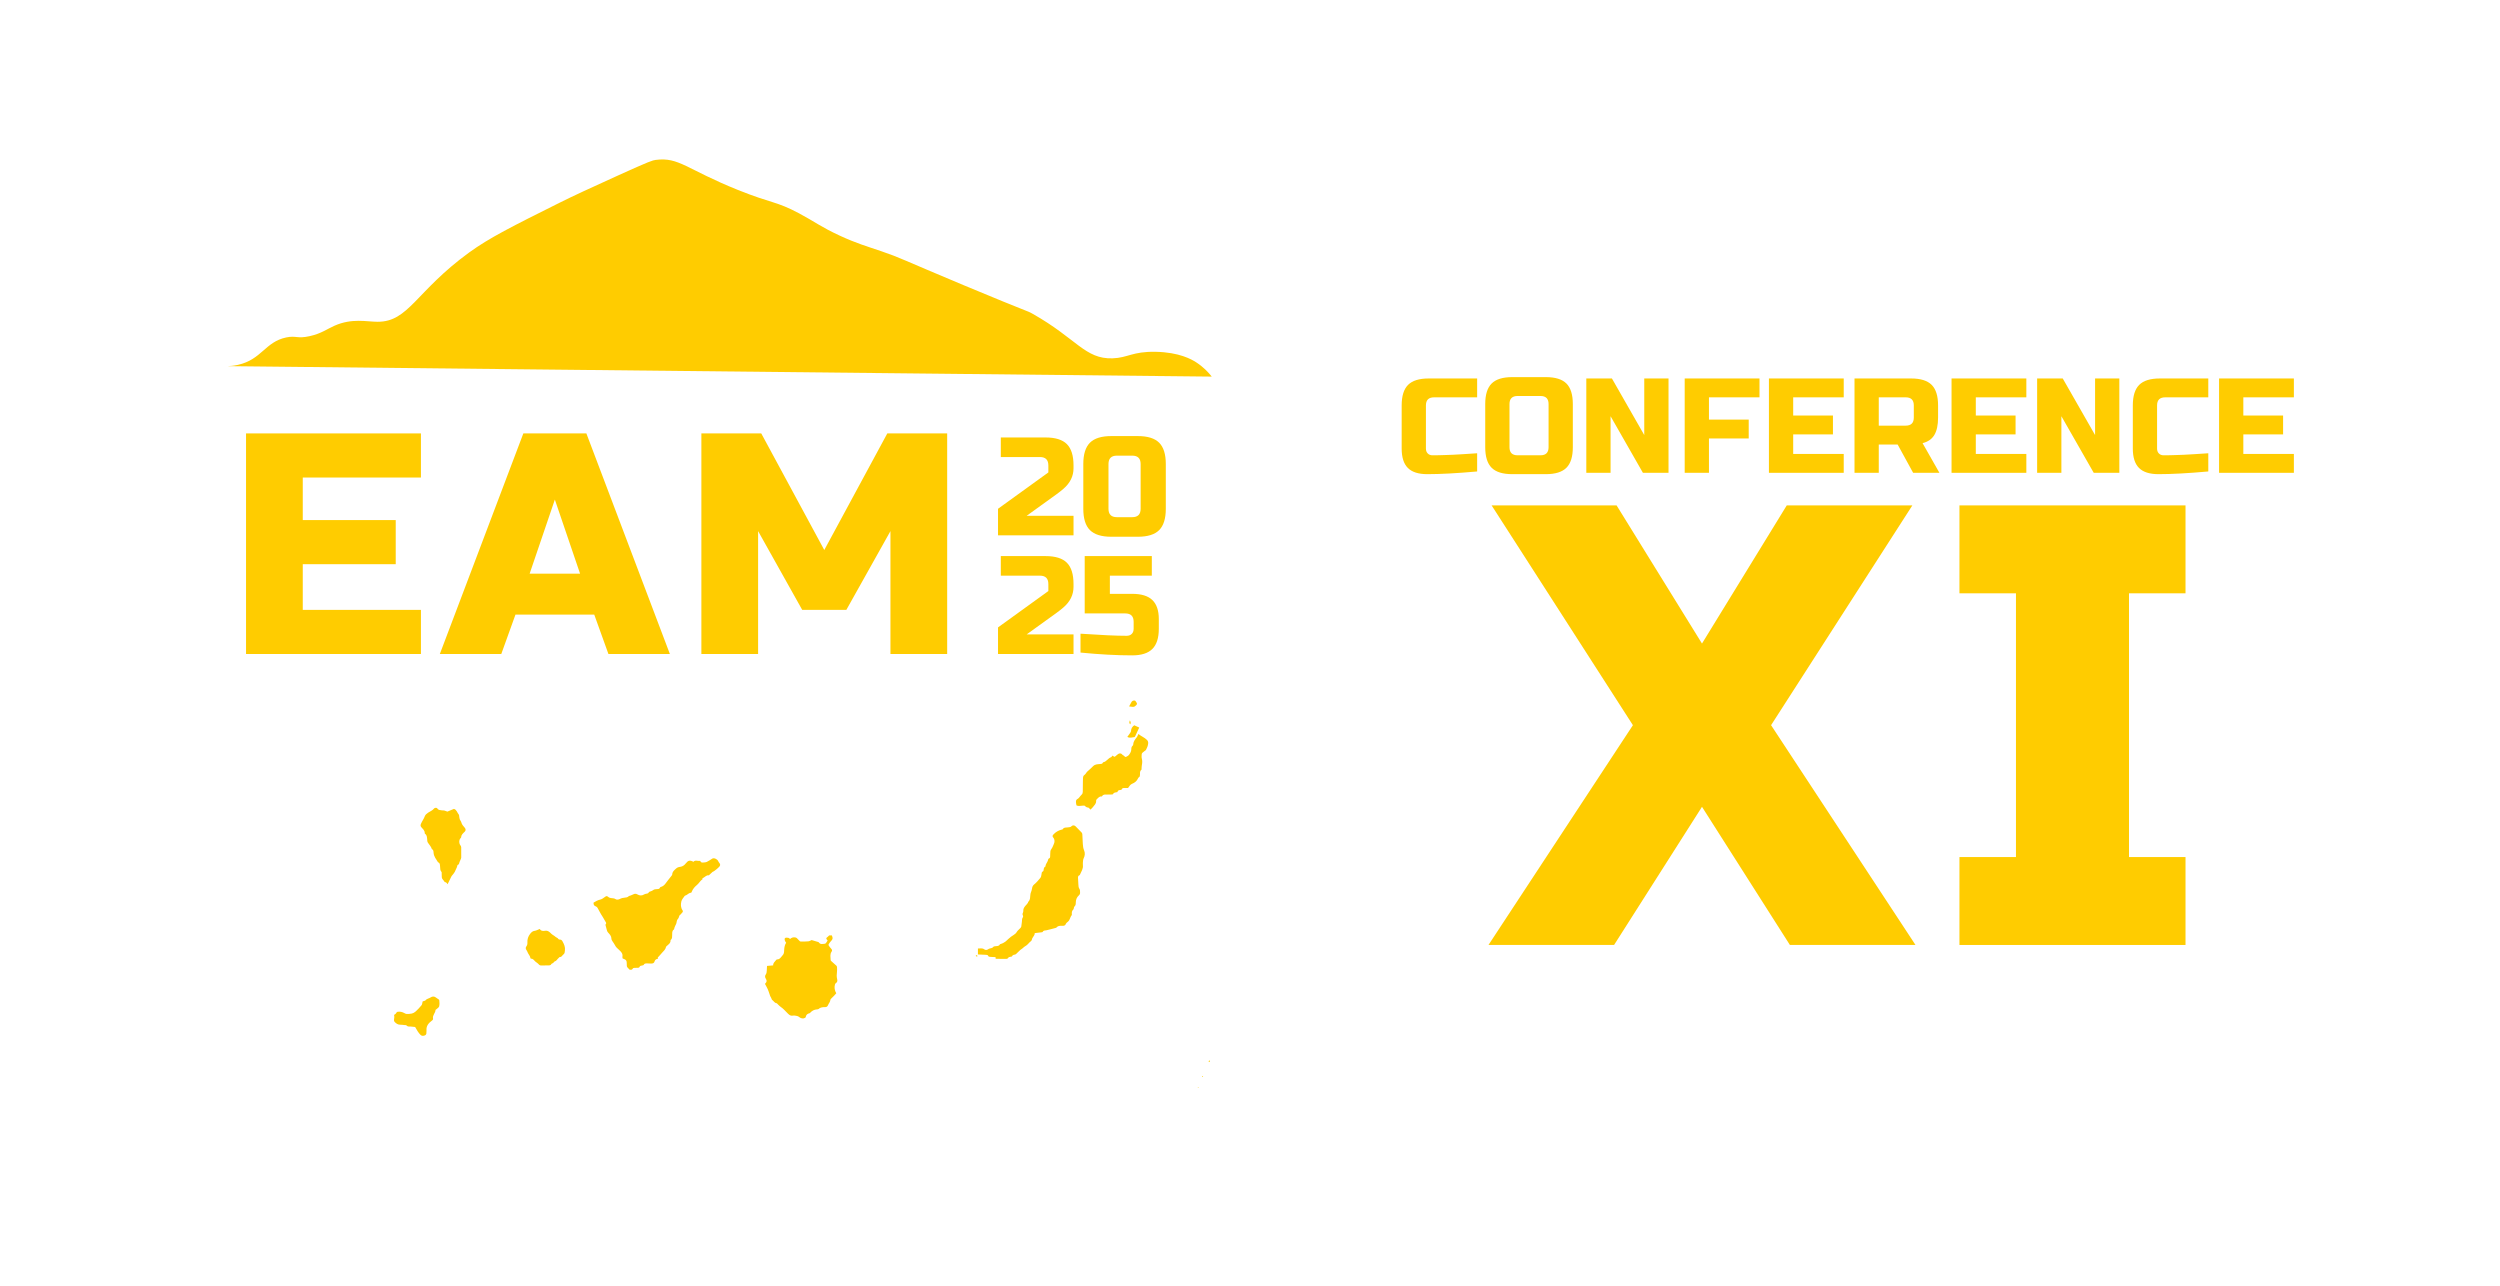 <?xml version="1.0" encoding="UTF-8"?><svg id="b" xmlns="http://www.w3.org/2000/svg" viewBox="0 0 1688 868"><circle id="c" cx="452" cy="432" r="480" style="fill:none;"/><path d="M153.624,247.23c1.504-.043,4.031-.204,7.051-.881,16.026-3.596,18.353-15.543,32.61-18.509,6.735-1.401,7.306,1.038,15.864-.881,7.847-1.76,11.542-4.747,16.746-7.051,11.797-5.223,21.686-2.656,29.085-2.644,20.996.033,25.731-20.511,61.695-46.712,13.671-9.96,29.385-17.804,60.814-33.492,10.423-5.203,20.169-9.638,39.661-18.509,21.838-9.938,23.576-10.313,25.559-10.576,15.729-2.086,20.821,6.328,55.526,20.271,23.222,9.33,25.617,7.441,41.424,15.864,10.157,5.413,14.654,9.117,27.322,14.983,11.219,5.195,18.311,7.208,28.203,10.576,13.014,4.431,12.907,5.088,55.526,22.915,46.039,19.258,42.172,16.82,46.712,19.39,29.674,16.797,35.194,30.554,53.763,29.966,10.3-.326,13.43-4.712,29.085-4.407,16.006.312,24.328,5.124,27.322,7.051,5.064,3.259,8.482,7.016,10.576,9.695" style="fill:#fc0;"/><path d="M284.212,441.579h-118.087v-148.938h118.087v29.788h-79.788v28.724h62.767v29.788h-62.767v30.852h79.788v29.788Z" style="fill:#fc0;"/><path d="M338.467,441.579h-41.49l56.384-148.938h42.554l56.384,148.938h-41.49l-9.574-26.596h-53.192l-9.574,26.596ZM357.616,387.323h34.043l-17.021-50.001-17.021,50.001Z" style="fill:#fc0;"/><path d="M601.233,358.599l-29.787,53.192h-29.788l-29.787-53.192v82.98h-38.299v-148.938h40.427l42.554,78.725,42.554-78.725h40.426v148.938h-38.299v-82.98Z" style="fill:#fc0;"/><path d="M816.917,717.082c-.287-.15-.574-.3-1.082-.567.51-.253.796-.395,1.082-.537v1.103Z" style="fill:#fc0;"/><path d="M468.226,581.894c1.201-1.436,2.833-.376,4.275-.65.127-.024.375.149.434.287.323.754.945.938,1.657.863.901-.094,1.88-.081,2.672-.446,1.288-.595,2.437-1.486,3.672-2.204,1.162-.675,3.26.223,3.975,1.641.209.415.413.855.718,1.194.673.75.812,1.442.323,2.266-.091.154-.272.254-.371.405-.411.628-3.262,2.962-3.942,3.215-.17.063-.366.109-.494.225-.81.731-1.605,1.48-2.406,2.221-.044.041-.106.106-.15.1-1.814-.26-2.74,1.449-4.334,2.032.018.143.161.58.065.64-1.52.961-2.279,2.635-3.669,3.788-1.399,1.161-2.826,2.642-3.524,4.518-.103.276-.28.737-.44.744-1.417.064-2.279,1.163-3.417,1.734-.327.164-.799.212-.975.47-.823,1.204-1.938,2.377-2.251,3.724-.462,1.991-.489,4.128.828,6.002.215.307.223,1.167.037,1.274-.674.392-.932,1.268-1.395,1.524-1.252.696-.912,2.134-1.691,2.886-.911.879-.856,1.957-1.117,3.002-.154.619-.541,1.179-.807,1.773-.192.429-.372.864-.528,1.307-.141.402-.111,1.006-.384,1.196-1.365.948-1.046,2.354-1.133,3.652-.08,1.2.18,2.493-.996,3.369-.045.033-.089.107-.086.159.117,2.041-1.476,2.929-2.72,4.059-.169.153-.325.379-.372.597-.361,1.663-1.583,2.672-2.663,3.861-.958,1.055-1.84,2.185-2.868,3.188-.082.08.104.436.196.776-1.105.211-2.061.673-2.378,1.88-.311,1.183-1.225,1.433-2.265,1.433-.857-0-1.716-.118-2.571-.091-.946.03-1.988-.143-2.534,1.025-.104.223-.633.281-.979.35-.773.154-1.581.165-1.872,1.166-.062.213-.597.379-.926.405-.793.062-1.596-.015-2.389.049-.393.031-.997.143-1.115.399-.539,1.164-1.454.879-2.188.832-.564-.579-1.045-1.017-1.454-1.514-.214-.261-.347-.615-.428-.948-.071-.29-.015-.609-.019-.916-.037-2.968-.185-3.197-2.828-4.23-.043-.361-.194-.792-.125-1.185.371-2.1-.894-3.298-2.262-4.566-1.025-.95-2.161-1.831-2.781-3.199-.431-.951-1.167-1.759-1.709-2.666-.299-.501-.678-1.077-.674-1.616.015-1.744-1.058-2.975-2.087-4.044-.766-.796-.999-1.585-1.197-2.536-.194-.93-.486-1.84-.776-2.914.73-1.078.707-1.063-.229-2.545-.608-.963-1.073-2.02-1.716-2.957-1.311-1.908-2.276-4.004-3.427-5.998-.222-.385-.671-.752-1.093-.889-1.299-.42-1.638-1.318-1.542-2.557,1.462-.894,2.884-1.7,4.585-2.079,1.059-.235,2.046-.983,2.954-1.653,1.208-.891,1.451-.901,2.566.037.422.355,1.063.537,1.629.615,1.125.155,2.215.059,3.292.812.578.405,1.891.253,2.603-.138,1.128-.621,2.26-.884,3.489-.967.923-.062,1.79-.171,2.528-.887.359-.348,1.004-.397,1.511-.601.554-.222,1.119-.427,1.642-.709.933-.504,1.818-.558,2.759.003,1.523.907,3.066.995,4.623.021.345-.215.773-.329,1.179-.408.773-.152,1.569-.134,1.986-1.059.134-.296.712-.413,1.105-.565.664-.255,1.298-.424,1.902-.95.558-.486,1.576-.523,2.406-.597.864-.078,1.737.05,2.099-1.033.063-.188.344-.373.558-.429,2.491-.642,3.477-2.874,4.915-4.623.788-.958,1.563-1.927,2.319-2.909.211-.274.468-.613.475-.927.042-1.829,1.268-2.717,2.479-3.865.966-.915,1.873-1.123,2.992-1.271,1.569-.207,2.741-1.114,3.674-2.302,1.621-2.063,2.745-2.341,5.173-1.079Z" style="fill:#fc0;"/><path d="M672.289,646.262c-1.205-.053-2.249-.051-3.281-.162-.737-.079-1.609.09-1.959-.981-.085-.26-.834-.396-1.289-.426-1.765-.116-3.534-.167-5.466-.249v-4.013c1.479.05,2.904-.456,4.231.534.845.63,1.843.565,2.577.026.698-.513,1.415-.621,2.179-.8.437-.102.974-.294,1.208-.627.432-.615,1.001-.603,1.606-.68,1.117-.141,2.374.054,3.035-1.249.081-.159.423-.199.653-.265,2.014-.576,3.576-1.912,4.984-3.319,1.126-1.125,2.367-1.967,3.691-2.788.774-.48,1.575-1.137,1.997-1.913.623-1.145,1.708-1.764,2.482-2.708.254-.31.563-.653.632-1.022.202-1.079.319-2.176.423-3.27.102-1.075-.049-2.142.735-3.135.274-.347-.202-1.285-.358-2.067.175-.623.616-1.427.578-2.208-.097-2.001,1.237-3.119,2.372-4.396.264-.297.509-.617.718-.955.125-.202.094-.53.25-.679,1.592-1.521,1.145-3.585,1.507-5.436.136-.693.465-1.347.677-2.028.142-.457.277-.923.34-1.395.155-1.154.449-2.073,1.494-2.916,1.581-1.276,2.915-2.887,4.209-4.474.457-.561.554-1.458.693-2.223.151-.831.019-1.748,1.07-2.126.131-.047.242-.28.276-.445.214-1.041.105-2.226,1.317-2.797.011-1.471,1.092-2.498,1.569-3.775.267-.713.232-1.574,1.208-1.882.218-.069.366-.609.403-.948.079-.727.072-1.464.086-2.198.022-1.079-.009-2.053.79-3.061.703-.887,1.051-2.13,1.569-3.204.668-1.383.838-3.047-.357-4.496-.718-.87-.565-1.317.231-2.172,1.464-1.572,3.247-2.581,5.305-3.138.294-.08.742-.078.854-.269.852-1.46,2.329-1.087,3.601-1.286.831-.13,1.666-.036,2.357-.772.757-.806,1.933-.731,2.738.066,1.394,1.379,2.769,2.779,4.107,4.212.263.282.429.751.454,1.145.139,2.193.188,4.391.332,6.584.098,1.491.252,2.9.89,4.384.675,1.569.6,3.563-.332,5.293-.245.456-.348,1.02-.394,1.544-.091,1.033-.235,2.091-.112,3.109.292,2.412-1.088,4.255-1.944,6.281-.07.165-.15.406-.28.451-1.367.472-1.085,1.581-1.032,2.599.064,1.215.167,2.429.203,3.644.033,1.103.106,2.125.779,3.126.392.582.321,1.508.36,2.284.04.786-.131,1.391-.857,2.034-1.332,1.179-1.993,2.83-2.026,4.682-.018,1.019-.015,2.003-.946,2.828-.467.414-.263,1.592-.732,1.995-1.118.961-1.029,2.112-.992,3.326.005.18.004.417-.1.534-1.149,1.288-1.107,3.264-2.585,4.378-.558.421-1.161.953-1.417,1.57-.571,1.377-1.658,1.189-2.744,1.169-1.306-.024-2.589.033-3.524,1.154-.076.091-.183.186-.292.215-2.15.567-4.292,1.177-6.461,1.658-.929.206-1.961-.056-2.537,1.073-.128.25-.761.283-1.173.339-1.332.179-2.669.322-4.211.503.051,1.807-1.731,2.745-1.96,4.517-.074.571-.876,1.063-1.377,1.559-.954.946-1.753,2.025-3.002,2.699-1.016.548-1.78,1.55-2.782,2.136-.938.549-1.494,1.446-2.325,2.07-.272.204-.479.493-.737.72-.295.261-.582.637-.928.715-.884.2-1.789.203-2.249,1.248-.106.242-.765.259-1.178.343-.601.122-1.164.194-1.502.872-.141.284-.692.508-1.059.513-2.26.026-4.52-.012-6.78-.045-.758-.011-.68-.504-.491-1.132Z" style="fill:#fc0;"/><path d="M548.019,634.732c1.294.382,2.508.73,3.714,1.101.399.123.942.193,1.14.479,1.134,1.639,2.727.964,4.183.886.271-.015.563-.386.771-.651.332-.423.601-.895.978-1.471-.217-.28-.496-.578-.702-.919-.287-.474-.265-.857.287-1.218.522-.342.935-.851,1.467-1.353h1.821c.803,2.039.666,2.567-.683,3.952-.581.596-1.039,1.325-1.48,2.039-.128.207-.109.641.028.85.428.651.905,1.28,1.435,1.85.874.94,1.089,1.454.491,2.334-1.228,1.806-.673,3.761-.618,5.678.006.202.193.44.359.591,1.2,1.086,2.435,2.134,3.61,3.245.227.214.322.653.334.994.035,1.036.108,2.089-.034,3.107-.231,1.653-.284,3.26.125,4.903.253,1.016.224,2.059-.909,2.712-.268.154-.467.547-.557.87-.565,2.028-.286,3.989.863,5.948-.99,1.07-1.922,2.286-3.073,3.235-.587.484-.875.894-.968,1.605-.061.464-.308.914-.525,1.344-.291.577-.715,1.097-.934,1.696-.334.914-.915,1.443-1.875,1.465-1.591.036-3.171-.007-4.458,1.217-.269.256-.806.294-1.226.32-1.904.119-3.403.995-4.652,2.379-.08.088-.183.195-.289.213-1.493.265-2.388,1.101-2.629,2.628-.03.19-.286.381-.48.502-1.093.685-2.705.45-3.717-.417-.439-.376-.999-.71-1.554-.828-.952-.202-1.982-.433-2.911-.268-1.888.335-2.862-.884-3.947-1.966-1.37-1.368-2.635-2.835-4.272-3.928-.77-.514-1.393-1.25-2.08-1.887-.217-.201-.414-.56-.647-.584-1.442-.15-1.981-1.502-2.998-2.207-.346-.24-.428-.85-.648-1.283-.239-.471-.528-.919-.74-1.402-.189-.43-.294-.896-.45-1.341-.376-1.072-.698-2.169-1.158-3.205-.503-1.133-1.137-2.207-1.847-3.56-.04.098-.007-.17.144-.322,1.057-1.068,1.221-1.913.412-3.167-.716-1.11-.752-2.035.069-3.171.45-.622.453-1.604.547-2.437.114-1.013.112-2.038.162-3.096,1.466-.129,2.731-.24,4.146-.364-.108-1.735,1.26-2.541,2.062-3.693.123-.177.403-.354.607-.35,1.915.035,2.509-1.558,3.612-2.649,1.14-1.127,1.08-2.327,1.142-3.629.102-2.117.481-3.573,1.34-4.962-.254-.408-.651-.827-.788-1.317-.19-.68-.502-1.639.283-1.994.62-.28,1.499-.07,2.243.047.295.047.537.432.882.731,1.044-.944,2.231-1.323,3.557-1.065.388.075.813.252,1.097.516.685.636,1.274,1.375,1.953,2.019.194.184.562.261.849.258,1.653-.018,3.316.017,4.955-.159.799-.086,1.552-.592,2.183-.85Z" style="fill:#fc0;"/><path d="M773.733,506.417c-.763.588-1.645,1.197-2.432,1.909-.273.247-.422.746-.44,1.138-.042.913-.139,1.878.095,2.738.401,1.476.335,2.89.037,4.351-.146.714-.131,1.461-.199,2.192-.034.363.044.894-.161,1.058-1.157.926-.877,2.192-.922,3.384-.026.696-.096,1.329-.822,1.712-.234.124-.391.452-.515.718-.827,1.773-2.141,2.869-4.003,3.608-1.101.437-1.903,1.628-2.698,2.823-.665,0-1.333-.034-1.995.009-.871.056-1.877-.216-2.315.988-.079.217-.628.364-.962.369-1.033.017-1.746.415-1.93,1.42-1.136.287-2.361.073-2.936,1.355-.09.202-.666.243-1.021.258-1.039.044-2.081.023-3.12.053-1.188.034-2.499-.288-3.256,1.084-.07.126-.328.233-.484.215-1.495-.168-2.161,1.084-3.102,1.83-.28.222-.487.75-.455,1.113.174,1.946-1.273,3.021-2.258,4.332-.41.545-.963.983-1.56,1.579-.159-.17-.373-.406-.595-.632-.24-.245-.465-.652-.738-.69-.933-.132-1.716-.334-2.365-1.161-.249-.316-1.127-.194-1.716-.177-1.323.038-2.661.504-4.01-.175-.097-.48-.229-.951-.281-1.43-.132-1.211-.301-2.313,1.189-3.073.625-.319,1.166-1.222,1.74-1.861.342-.381.613-.778,1.027-1.138.408-.354.551-1.165.572-1.783.077-2.324.054-4.652.076-6.978.007-.735.014-1.472.071-2.204.066-.845.16-1.573,1.049-2.168.823-.551,1.206-1.731,2.001-2.357,1.37-1.079,2.56-2.373,3.807-3.543,1.534-1.439,3.181-1.222,4.859-1.429.687-.085,1.353-.042,1.649-.85.054-.148.242-.319.393-.348,2.197-.424,3.154-2.75,5.223-3.395.328-.102.52-.639.852-1.076.468.28.911.544,1.361.813.193-.076.386-.108.521-.213.837-.655,1.592-1.462,2.519-1.938.474-.244,1.511-.136,1.823.222.46.527.932.864,1.523,1.194.494.276.775,1.119,1.482.788.751-.351,1.585-.791,2.048-1.433.763-1.058,1.473-2.207,1.507-3.629.021-.902.076-1.828.923-2.486.249-.193.384-.653.404-1.0.113-1.984,1.318-3.372,2.467-4.829.462-.585.656-1.381.977-2.091,1.124.755,2.051,1.531,3.107,2.044,1.005.489,1.763,1.168,2.588,1.895,1.316,1.157.97,2.448.715,3.695-.224,1.095-.847,2.108-1.312,3.201Z" style="fill:#fc0;"/><path d="M302.059,548.01c1.501-.623,3.042-1.264,4.45-1.849,1.916.607,2.169,2.581,3.286,3.868.076.088.136.212.154.327.143.906.171,1.846.441,2.71.241.769.921,1.415,1.1,2.186.357,1.542,1.423,2.578,2.358,3.701.674.81.739,1.759.016,2.517-1.048,1.101-2.413,1.992-2.458,3.776-.007.291-.384.577-.601.857-1.019,1.31-.944,3.374.104,4.707.275.35.491.85.502,1.286.056,2.325.076,4.653.016,6.977-.014.559-.37,1.113-.587,1.663-.176.445-.389.875-.567,1.319-.282.703-.191,1.615-1.173,1.919-.164.051-.313.385-.342.604-.14,1.088-.801,1.97-1.147,2.925-.591,1.629-1.659,2.779-2.687,4.032-.149.182-.228.423-.333.639-.758,1.556-1.514,3.112-2.365,4.862-.521-.768-.976-1.496-1.921-1.433-.569-1.211-1.995-1.923-2.001-3.465-.003-.734-.035-1.468-.071-2.201-.021-.423.088-1.01-.143-1.238-1.007-.994-.764-2.248-.924-3.436-.156-1.151.087-2.526-1.41-3.078-1.229-2.02-2.829-3.841-2.996-6.393-.059-.907-.069-2.008-1.166-2.511-.525-1.839-1.985-3.1-2.889-4.7-.249-.44-.184-1.062-.245-1.602-.163-1.437-.049-2.967-1.421-3.978-.133-.098-.261-.313-.256-.47.062-1.899-1.399-2.898-2.422-4.158-.58-.715-.421-1.447-.091-2.227.74-1.745,1.93-3.242,2.576-5.067.341-.964,1.378-1.807,2.295-2.411,1.341-.883,2.894-1.41,3.937-2.765.451-.586,1.892-.635,2.17-.126.728,1.335,2.021,1.172,3.175,1.383.477.087 1-.044,1.463.075.736.189,1.439.504,2.174.772Z" style="fill:#fc0;"/><path d="M364.463,627.216c.7,1.369,2.179,1.501,3.523,1.253,1.939-.358,3.14.879,4.171,1.914.867.87,1.966,1.279,2.825,2.095.623.592,1.644.709,2.106,1.624.111.218.649.306.991.306.935.001,1.363.528,1.784,1.292,1.037,1.879,1.877,3.778,1.579,5.997-.135,1.012-.063,2.095-1.053,2.78-.794.549-1.077,1.771-2.374,1.703-.287-.015-.593.485-.902.732-.893.713-1.32,1.913-2.592,2.268-.474.132-.742.932-1.225,1.127-.53.213-.942.325-1.224.917-.152.32-.77.567-1.191.587-1.772.083-3.548.087-5.322.081-.727-.003-1.296-.16-1.867-.85-.589-.711-1.526-1.171-2.26-1.844-.828-.759-1.463-1.948-2.871-1.901-.128.004-.364-.211-.382-.347-.213-1.599-1.471-2.682-2.009-4.118-.165-.442-.352-.903-.643-1.264-.672-.833-.711-1.817-.15-2.532.64-.816.785-1.672.727-2.56-.148-2.243.514-4.261,1.857-5.948.727-.912,1.576-1.876,3.037-2.041,1.14-.128,2.219-.792,3.462-1.271Z" style="fill:#fc0;"/><path d="M280.297,693.427c-.916-.1-1.882-.246-2.852-.299-1.075-.058-2.19.223-3.054-.797-.205-.241-.806-.16-1.228-.202-.974-.097-1.95-.26-2.924-.248-1.589.02-2.721-.796-3.741-1.848-.739-.761-.442-1.702-.342-2.599.043-.39.168-.812.068-1.167-.192-.681-.198-1.205.565-1.488.8-.296.662-1.478,1.784-1.632,1.572-.215,2.936.086,4.285.806.51.272,1.059.641,1.598.653,1.218.027,2.475.004,3.651-.275.887-.211,1.802-.709,2.475-1.329,1.439-1.325,2.813-2.743,4.037-4.265.476-.592.477-1.567.744-2.551.213-.079.599-.225.988-.362.288-.102.708-.1.851-.3.902-1.259,2.479-1.307,3.626-2.099,1.048-.724,2.345-.762,3.328-.02.337.254.701.473,1.035.731.502.387,1.357.75,1.412,1.201.166,1.375.244,2.844-.089,4.164-.194.769-1.234,1.329-1.903,1.974-.172.166-.54.295-.542.444-.026,2.082-2.155,3.538-1.69,5.774.125.603-.174,1.002-.776,1.448-2.166,1.604-3.912,3.539-3.623,6.556.052.542-.099,1.101-.071,1.648.051,1.019-.433,1.574-1.371,1.878-.96.31-1.904.203-2.577-.454-1.493-1.458-2.482-3.297-3.664-5.344Z" style="fill:#fc0;"/><path d="M769.198,491.244c-.933,2.024-1.794,3.909-2.678,5.783-.121.257-.341.631-.55.656-1.581.187-3.197.836-4.793-.13.615-.853,1.208-1.616,1.732-2.424.316-.486.725-1.032.748-1.566.074-1.723.868-2.954,2.201-3.855,1.106.509,2.184,1.005,3.34,1.537Z" style="fill:#fc0;"/><path d="M762.358,476.966c.62-1.121,1.072-1.821,1.406-2.572.53-1.19,1.412-1.564,2.602-1.353.12.111.232.178.291.276.383.644,1.091,1.325,1.035,1.934-.055.598-.832,1.196-1.404,1.655-.339.272-.895.38-1.351.373-.751-.01-1.5-.172-2.58-.314Z" style="fill:#fc0;"/><path d="M762.854,486.406c.724,1.075.71,1.744.31,2.66-1.018-.882-.572-1.562-.31-2.66Z" style="fill:#fc0;"/><path d="M660.212,645.55c-.496.138-.733.272-.946.241-.165-.024-.408-.248-.418-.397-.011-.164.175-.432.332-.485.118-.04.327.188,1.031.641Z" style="fill:#fc0;"/><path d="M812.358,726.767c-.141.163-.243.281-.345.399-.143-.13-.287-.26-.43-.39.116-.109.226-.295.349-.303.12-.008.252.166.426.295Z" style="fill:#fc0;"/><path d="M809.293,734.28c-.149.056-.287.135-.43.144-.045.003-.164-.249-.144-.267.11-.1.253-.162.385-.238.052.098.103.197.19.361Z" style="fill:#fc0;"/><path d="M724.841,316.152c0,5.351-2.267,9.977-6.798,13.878-1.385,1.196-2.896,2.393-4.532,3.587l-20.298,14.634h31.628v13.217h-50.981v-17.938l33.987-24.546v-4.721c0-3.776-1.889-5.665-5.665-5.665h-26.435v-13.217h30.211c6.609,0,11.408,1.496,14.398,4.484,2.989,2.99,4.485,7.789,4.485,14.398v1.888Z" style="fill:#fc0;"/><path d="M787.151,343.531c0,6.609-1.496,11.409-4.484,14.398-2.99,2.99-7.789,4.485-14.398,4.485h-17.939c-6.608,0-11.408-1.495-14.398-4.485-2.99-2.989-4.484-7.789-4.484-14.398v-30.211c0-6.608,1.494-11.407,4.484-14.398,2.989-2.989,7.789-4.484,14.398-4.484h17.939c6.608,0,11.407,1.496,14.398,4.484,2.988,2.99,4.484,7.789,4.484,14.398v30.211ZM770.157,313.319c0-3.776-1.888-5.665-5.664-5.665h-10.386c-3.776,0-5.664,1.888-5.664,5.665v30.211c0,3.776,1.888,5.665,5.664,5.665h10.386c3.776,0,5.664-1.888,5.664-5.665v-30.211Z" style="fill:#fc0;"/><path d="M724.841,396.245c0,5.351-2.267,9.977-6.798,13.878-1.385,1.196-2.896,2.393-4.532,3.587l-20.298,14.634h31.628v13.217h-50.981v-17.938l33.987-24.546v-4.721c0-3.776-1.889-5.665-5.665-5.665h-26.435v-13.217h30.211c6.609,0,11.408,1.496,14.398,4.484,2.989,2.99,4.485,7.789,4.485,14.398v1.888Z" style="fill:#fc0;"/><path d="M764.493,442.506c-10.513,0-22.155-.63-34.932-1.889v-12.745c13.909.944,24.294,1.416,31.155,1.416,1.446,0,2.596-.425,3.445-1.274s1.274-1.998,1.274-3.446v-4.721c0-3.776-1.888-5.665-5.664-5.665h-27.379v-38.708h45.316v13.217h-28.323v12.273h15.106c6.167,0,10.699,1.401,13.595,4.201,2.894,2.801,4.343,7.066,4.343,12.793v6.609c0,6.169-1.448,10.701-4.343,13.595-2.896,2.896-7.428,4.343-13.595,4.343Z" style="fill:#fc0;"/><path d="M997.365,318.332c-13.528,1.213-24.752,1.82-33.67,1.82-5.946,0-10.315-1.395-13.104-4.186-2.791-2.79-4.186-7.158-4.186-13.104v-29.12c0-6.37,1.44-10.995,4.323-13.877,2.88-2.881,7.507-4.323,13.877-4.323h32.76v12.74h-29.119c-3.641,0-5.461,1.82-5.461,5.46v29.12c0,1.396.41,2.502,1.228,3.321.819.819,1.866,1.228,3.14,1.228,1.274,0,2.669-.014,4.186-.045,1.516-.03,3.094-.075,4.731-.137,1.639-.06,3.291-.121,4.96-.182,1.668-.06,3.822-.182,6.461-.364s5.929-.394,9.873-.637v12.285Z" style="fill:#fc0;"/><path d="M1061.976,301.952c0,6.37-1.441,10.997-4.322,13.877-2.883,2.882-7.508,4.323-13.878,4.323h-22.75c-6.37,0-10.997-1.44-13.877-4.323-2.883-2.881-4.323-7.507-4.323-13.877v-29.12c0-6.37,1.44-10.995,4.323-13.877,2.88-2.881,7.507-4.322,13.877-4.322h22.75c6.37,0,10.995,1.441,13.878,4.322,2.881,2.882,4.322,7.508,4.322,13.877v29.12ZM1045.596,272.832c0-3.64-1.82-5.46-5.46-5.46h-15.47c-3.641,0-5.461,1.82-5.461,5.46v29.12c0,3.64,1.82,5.46,5.461,5.46h15.47c3.64,0,5.46-1.82,5.46-5.46v-29.12Z" style="fill:#fc0;"/><path d="M1126.585,319.242h-17.29l-21.84-38.22v38.22h-16.38v-63.7h17.29l21.84,38.22v-38.22h16.38v63.7Z" style="fill:#fc0;"/><path d="M1153.884,319.242h-16.38v-63.7h50.505v12.74h-34.125v15.015h26.845v12.74h-26.845v23.205Z" style="fill:#fc0;"/><path d="M1244.884,319.242h-50.505v-63.7h50.505v12.74h-34.125v12.285h26.845v12.74h-26.845v13.195h34.125v12.74Z" style="fill:#fc0;"/><path d="M1252.164,255.542h38.22c6.37,0,10.996,1.442,13.878,4.323,2.881,2.882,4.322,7.507,4.322,13.877v8.19c0,5.036-.835,8.949-2.502,11.739-1.67,2.791-4.323,4.641-7.963,5.551l11.375,20.02h-17.745l-10.465-19.11h-12.74v19.11h-16.38v-63.7ZM1292.204,273.742c0-3.64-1.82-5.46-5.46-5.46h-18.2v19.11h18.2c3.64,0,5.46-1.82,5.46-5.46v-8.19Z" style="fill:#fc0;"/><path d="M1368.188,319.242h-50.505v-63.7h50.505v12.74h-34.125v12.285h26.845v12.74h-26.845v13.195h34.125v12.74Z" style="fill:#fc0;"/><path d="M1430.977,319.242h-17.29l-21.84-38.22v38.22h-16.38v-63.7h17.29l21.84,38.22v-38.22h16.38v63.7Z" style="fill:#fc0;"/><path d="M1491.036,318.332c-13.528,1.213-24.752,1.82-33.67,1.82-5.946,0-10.315-1.395-13.104-4.186-2.791-2.79-4.186-7.158-4.186-13.104v-29.12c0-6.37,1.44-10.995,4.323-13.877,2.88-2.881,7.507-4.323,13.877-4.323h32.76v12.74h-29.119c-3.641,0-5.461,1.82-5.461,5.46v29.12c0,1.396.41,2.502,1.228,3.321.819.819,1.866,1.228,3.14,1.228,1.274,0,2.669-.014,4.186-.045,1.516-.03,3.094-.075,4.731-.137,1.639-.06,3.291-.121,4.96-.182,1.668-.06,3.822-.182,6.461-.364s5.929-.394,9.873-.637v12.285Z" style="fill:#fc0;"/><path d="M1548.821,319.242h-50.505v-63.7h50.505v12.74h-34.125v12.285h26.845v12.74h-26.845v13.195h34.125v12.74Z" style="fill:#fc0;"/><path d="M1206.425,341.242h84.8l-95.4,148.4,97.52,148.4h-84.8l-59.36-93.28-59.36,93.28h-84.8l97.52-148.4-95.4-148.4h84.376l57.664,93.28,57.24-93.28Z" style="fill:#fc0;"/><path d="M1475.66,638.042h-152.641v-59.36h38.16v-178.08h-38.16v-59.36h152.641v59.36h-38.16v178.08h38.16v59.36Z" style="fill:#fc0;"/></svg>